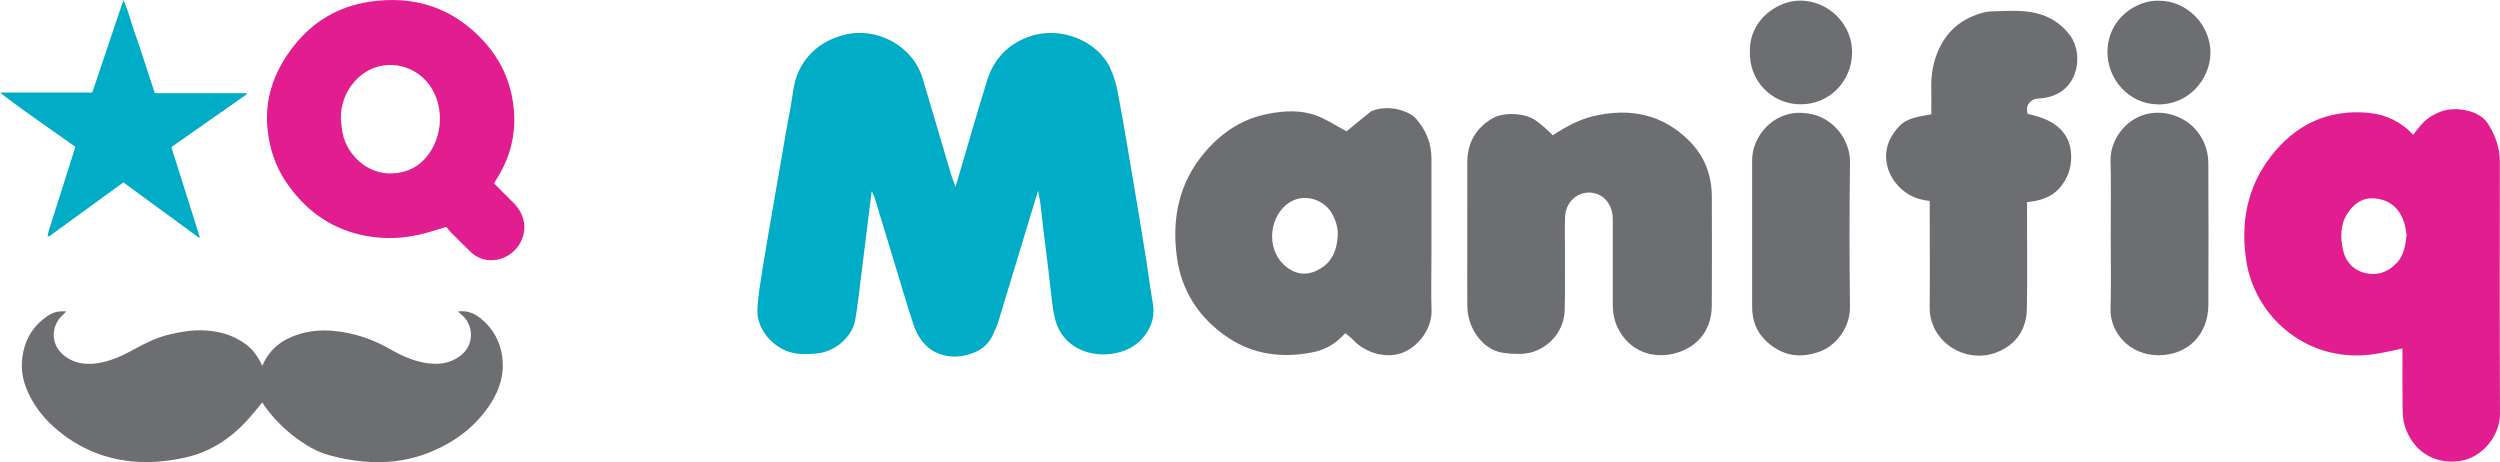 <?xml version="1.0" encoding="UTF-8"?>
<svg id="Layer_2" data-name="Layer 2" xmlns="http://www.w3.org/2000/svg" viewBox="0 0 5383.19 995.15">
  <defs>
    <style>
      .cls-1 {
        fill: #6d6e71;
      }

      .cls-1, .cls-2, .cls-3 {
        stroke-width: 0px;
      }

      .cls-2 {
        fill: #01acc7;
      }

      .cls-3 {
        fill: #e11d90;
      }
    </style>
  </defs>
  <g id="Layer_1-2" data-name="Layer 1">
    <g>
      <g>
        <path class="cls-2" d="M1876.99,411.73c-7.77,62.45-15.06,121.71-22.54,180.94-4.09,32.39-7.51,64.9-13.04,97.05-5.18,30.16-37.41,67.25-83.82,71.55-19,1.76-38.17,2.56-57.24-3.25-36.43-11.11-72.63-49.55-69.47-94.72,1.98-28.27,6.6-56.41,11.09-84.44,7.39-46.24,15.58-92.36,23.52-138.51,9.04-52.48,18.15-104.95,27.28-157.41,5.11-29.34,11.24-58.54,15.28-88.02,7.96-58.14,46.48-103.46,109.09-119.74,69.3-18.02,147.98,21.94,169.57,93.68,20.62,68.53,40.56,137.26,60.94,205.87,2.56,8.63,6.02,16.99,9.92,27.86,23.12-78.44,44.55-154.09,67.86-229.16,14.6-47.01,45.71-79.41,93.25-95.47,66.38-22.42,145.17,11.1,171.63,67.97,7.97,17.13,13.51,35.92,16.97,54.54,12.18,65.59,23.11,131.41,34.23,197.2,9.11,53.91,17.97,107.87,26.62,161.86,4.94,30.83,8.61,61.88,14.02,92.62,5.38,30.53-3.62,56.4-23.89,78.37-43.13,46.75-145.21,46.94-179.21-23.56-5.74-11.9-9.07-25.43-11.06-38.58-4.27-28.12-6.85-56.5-10.28-84.75-3.67-30.32-7.58-60.61-11.24-90.94-2.13-17.67-3.8-35.4-6.02-53.06-1.04-8.26-2.89-16.43-5.18-29.14-29.4,96.98-57.27,189.2-85.41,281.35-2.89,9.46-7.19,18.52-11.2,27.61-12.42,28.11-35.67,41.24-64.63,46.59-18.54,3.42-36.46,2.14-53.99-5.12-28.72-11.89-44.17-35.53-53.4-63.16-14.15-42.38-26.51-85.36-39.54-128.11-14.68-48.17-29.23-96.37-43.95-144.53-1.01-3.31-2.9-6.36-6.16-13.35Z"/>
        <path class="cls-3" d="M5173.19,750.3c-33.44,7.55-65.07,14.98-97.82,15.09-127.88.42-221.1-95.25-238.18-201.76-13.24-82.53,1-159.7,52.32-226.51,53.22-69.27,124.59-103.05,212.96-93.87,36.3,3.77,68.13,19.62,93.9,46.95,22.71-31.22,34.37-39.91,59.57-49.98,28.64-11.25,81.73-4.34,100.73,25.29,16.2,25.26,26.15,51.88,26.15,82.06-.04,180.95-.59,361.9.35,542.84.25,48.13-38.48,95.4-86.28,102.19-57.38,8.15-102.12-22.88-118.72-75.42-4.4-13.93-4.51-29.53-4.79-44.39-.65-34.32-.21-68.66-.21-102.99v-19.48ZM5182.05,505.73c-1.62-8.22-2.45-19.03-5.94-28.91-10.08-28.52-30.26-46.07-60.72-49.42-26.92-2.96-46.25,10.08-60.54,32.03-15.96,24.52-15.52,51.49-9.79,78.24,5.67,26.45,23.24,44.92,49.46,50.63,25.77,5.62,48.68-2.79,67.23-23.07,15.13-16.54,17.54-36.53,20.29-59.51Z"/>
        <path class="cls-1" d="M2952.37,239.55c37.03-15.47,81.68-1.32,97.19,16.5,21.22,24.38,32.89,52.88,32.79,85.83-.22,70.81-.06,141.63-.07,212.44,0,37.91-1.04,75.86.26,113.72,1.5,43.41-35.39,89.27-78.85,95.86-21.79,3.6-46.96-2.85-59.56-9.98-24.35-11.26-27.54-22.18-47.28-36.37-3.62,3.54-7,6.93-10.46,10.24-17.45,16.74-38.13,26.69-61.94,31.23-64.85,12.37-126.48,4.36-181.54-32.93-60.77-41.16-98.88-99.71-108.72-172.08-11.35-83.39,4.14-161.49,61.67-227.92,36.34-41.96,79.96-70.38,134.34-80.97,35.04-6.82,70.89-8.84,104.89,3.91,21,7.87,40.12,20.74,64.4,33.67M2880.56,507.27c.82-17.77-4.58-33.66-13.23-48.73-15.43-26.86-56.91-44.16-90.94-22.54-41.51,26.37-53.51,98.35-8.77,136.84,19.85,17.08,43.69,21.8,69.24,9.06,31.24-15.57,41.82-42.41,43.71-74.64Z"/>
        <path class="cls-1" d="M3343.71,291.22c28.29-18.65,56.93-34.19,89.24-41.58,77.54-17.74,147.09-3.68,204.54,53.77,32.64,32.64,48.36,73.22,48.51,119.38.26,78.64.47,157.28-.07,235.92-.36,51.34-29.54,86.2-72.04,99.99-54.76,17.77-107.35-3.8-130.98-54-7.41-15.75-10.22-32.36-10.18-49.69.14-61.48.15-122.96,0-184.44-.06-24.46-13.4-45.26-33.07-52.62-33.74-12.62-68.4,11.48-69.62,49.33-.9,27.85-.12,55.76-.19,83.64-.1,39.31.39,78.65-.64,117.94-1.3,49.7-43.66,91.7-93.4,93.08-14.14.39-28.59-.38-42.48-2.88-39.87-7.18-73.42-50.55-73.81-100.52-.31-39.32-.07-78.64-.07-117.96,0-63.63-.06-127.25.02-190.88.05-42.06,18.35-74.09,54.62-95.06,23.5-13.59,70.09-12.31,94.59,5.99,18.12,13.53,19.42,16.46,35.02,30.61Z"/>
        <path class="cls-1" d="M4366.28,245.39c61.16,12.15,91.9,42.06,93.48,88.78.92,27.11-7.43,50.51-24.92,70.62-17.87,20.54-42.34,27.53-70.07,30.51,0,7.62,0,14.63,0,21.64,0,69.34.93,138.7-.34,208.01-.8,43.73-22.5,76.32-63.18,93.03-67.42,27.71-147.05-20.96-146.18-96.98.78-68.62.17-137.25.17-205.87v-22.49c-30.27-2.71-54.72-15.24-73.4-38.8-12.87-16.24-19.84-34.96-20.57-54.93-.96-26.11,10.85-48.61,28.4-67.12,17.7-18.66,42.84-20.82,68.99-25.51,0-19.12.35-38.19-.09-57.23-.55-23.76,2.69-46.89,10.7-69.21,15.31-42.63,43.63-72.82,86.66-88.12,9.94-3.54,20.56-6.93,30.94-7.17,32-.72,64.17-3.76,95.95,3.39,31.21,7.03,56.3,23.38,75.18,49.13,29.95,40.84,18.34,127.82-63.87,134.76-5.56.47-11.72.7-16.41,3.24-11.3,6.11-15.64,16.05-11.43,30.32Z"/>
        <path class="cls-1" d="M4544.94,504.65c0-52.89,1.04-105.81-.34-158.67-1.05-40.42,26.62-82.22,67.39-97.25,42.55-15.68,92.95.72,119.19,34.08,16.36,20.8,23.86,43.66,23.97,69,.46,101.5.49,203,.08,304.49-.26,64.25-44.15,108.38-107.12,108.63-63.48.25-104.96-49.89-103.53-99.47,1.54-53.56.35-107.21.35-160.81Z"/>
        <path class="cls-1" d="M3772.84,503.56c0-52.93.12-105.87-.03-158.8-.14-47.6,41.21-104.51,107.37-101.74,67.54,2.83,104.23,59.81,103.49,106.6-1.63,103.69-1.3,207.44-.15,311.15.52,46.95-32.6,83.44-61.35,94.82-42.72,16.89-82.12,12.26-117.1-19.21-22.68-20.41-32.3-46.16-32.25-76.16.08-52.22.02-104.43.03-156.65Z"/>
        <path class="cls-1" d="M4649.55,1.59c61.12.2,110.96,53.39,110.15,113.22-.75,55.01-46.35,111.05-113.09,110.01-63.71-.99-109.49-55.27-108.63-114.42,1.05-72.02,64.86-111.37,111.57-108.81Z"/>
        <path class="cls-1" d="M3768.06,109.88c-1.26-66.93,59.64-109.17,108.98-108.59,61.74.72,112.64,52.21,111.04,114.02-1.55,59.57-48.12,109.4-110.92,109.31-62.47-.09-111.94-51.62-109.1-114.75Z"/>
      </g>
      <g>
        <path class="cls-1" d="M564.88,866.46c-10.1,12.11-18.64,22.8-27.66,33.06-37.69,42.88-83.17,73.83-139.46,85.94-35.23,7.58-71.23,11.55-107.43,8.65-56.19-4.5-107.18-23.18-152.62-56.96-32.74-24.34-59.47-53.59-76.7-90.84-9.43-20.38-15.01-41.95-13.9-64.45,2.11-42.43,19.39-77.13,55.2-101.35,12.97-8.77,22.74-10.87,40.41-9.93-3.17,3.23-5.63,6.03-8.39,8.51-24.73,22.31-28.89,68.02,12.39,92.65,20.22,12.06,42.27,13.7,64.59,10.13,27.44-4.38,52.45-15.83,76.68-29.25,24.48-13.56,49.48-26.01,77.07-32.46,22.99-5.38,46.24-9.52,69.77-8.9,34.29.91,66.6,9.13,94.83,30.3,15.86,11.89,26.41,27.38,35.18,46.17,15-35.84,42.52-56.59,77.47-67.68,23.72-7.53,48.04-9.84,73.42-7.73,45.28,3.77,86.51,17.66,125.64,40.2,23.84,13.74,49.15,25,76.71,29.27,25.83,4,50.58,1.22,72.41-15.06,31.6-23.57,28.84-64.09,7.42-85.37-3.42-3.4-7.19-6.43-11.97-10.67,21.32-2.84,37.23,4.87,51.09,16.52,24.74,20.8,39.54,47.36,44.24,79.69,5.18,35.6-3.76,67.95-22.16,97.8-33.52,54.38-82.18,89.77-141.52,112.21-44.35,16.77-90.06,20.89-136.49,16.74-24.59-2.2-49.25-7.03-73.06-13.64-26.21-7.28-49.64-21.38-71.5-37.72-26.6-19.89-49.57-43.32-68.61-70.56-1.01-1.44-1.77-3.05-3.05-5.28Z"/>
        <path class="cls-3" d="M1063.86,394.87c14.19,14.23,27.96,28.2,41.93,41.98,9.73,9.6,16.7,20.87,20.64,33.86,13.42,44.27-24.16,93.46-74.37,89.39-15.05-1.22-28.32-7.68-39.21-18.23-14.75-14.3-29.27-28.85-43.72-43.45-3.44-3.47-6.25-7.57-8.12-9.86-20.74,6.08-38.77,12.44-57.3,16.54-29.67,6.56-59.97,9.24-90.28,6.33-85.27-8.21-150.58-49.72-198.05-120.41-21.74-32.38-33.69-68.04-38.6-106.68-8.93-70.17,13.19-130.82,55.58-185.11,41.59-53.28,97.1-85.51,163.23-95.47,97.26-14.64,181.8,13.3,248.24,87.28,32.35,36.02,52.96,79.16,60.47,127.31,9.33,59.83-2.24,115.84-35.02,167.14-1.89,2.95-3.5,6.08-5.4,9.39ZM733.88,256.63c1.36,10.54,2.03,21.23,4.2,31.6,9.2,43.9,51.79,87.71,106.56,85.19,32.87-1.51,58.49-14.82,77.54-40.28,36.83-49.22,33.56-125.24-12.4-166.6-40.61-36.55-106.53-37.65-147.31,9.98-19.57,22.87-28.8,49.73-28.6,80.11Z"/>
        <path class="cls-2" d="M102.74,509.45c.61-3.85.75-7.85,1.91-11.53,16.41-51.93,32.95-103.81,49.47-155.7,2.67-8.4,5.34-16.81,8.25-25.98-27.45-19.38-54.59-38.57-81.76-57.72-27.15-19.14-54.33-38.23-80.6-59.27h198.64C220.76,133.67,242.8,68.32,265.76.22c10.94,23.35,15.67,46.16,23.52,67.81,7.85,21.66,14.83,43.64,22.07,65.52,7.35,22.2,14.54,44.46,21.96,67.18h197.49c.28.68.56,1.37.84,2.05-53.76,37.66-107.51,75.31-162.67,113.95,20.41,64.6,40.84,129.3,61.28,193.99-.64.37-1.27.75-1.91,1.12-54.04-39.56-108.09-79.13-162.67-119.08-16.1,11.68-31.52,22.84-46.92,34.04-37.08,26.97-74.13,53.97-111.25,80.89-1.33.96-3.24,1.12-4.87,1.65l.1.11Z"/>
        <path class="cls-2" d="M102.64,509.34c-.32.62-.64,1.24-.95,1.86-.27-.43-.53-.87-.8-1.3.62-.15,1.23-.3,1.85-.45,0,0-.1-.11-.1-.11Z"/>
      </g>
    </g>
  </g>
</svg>